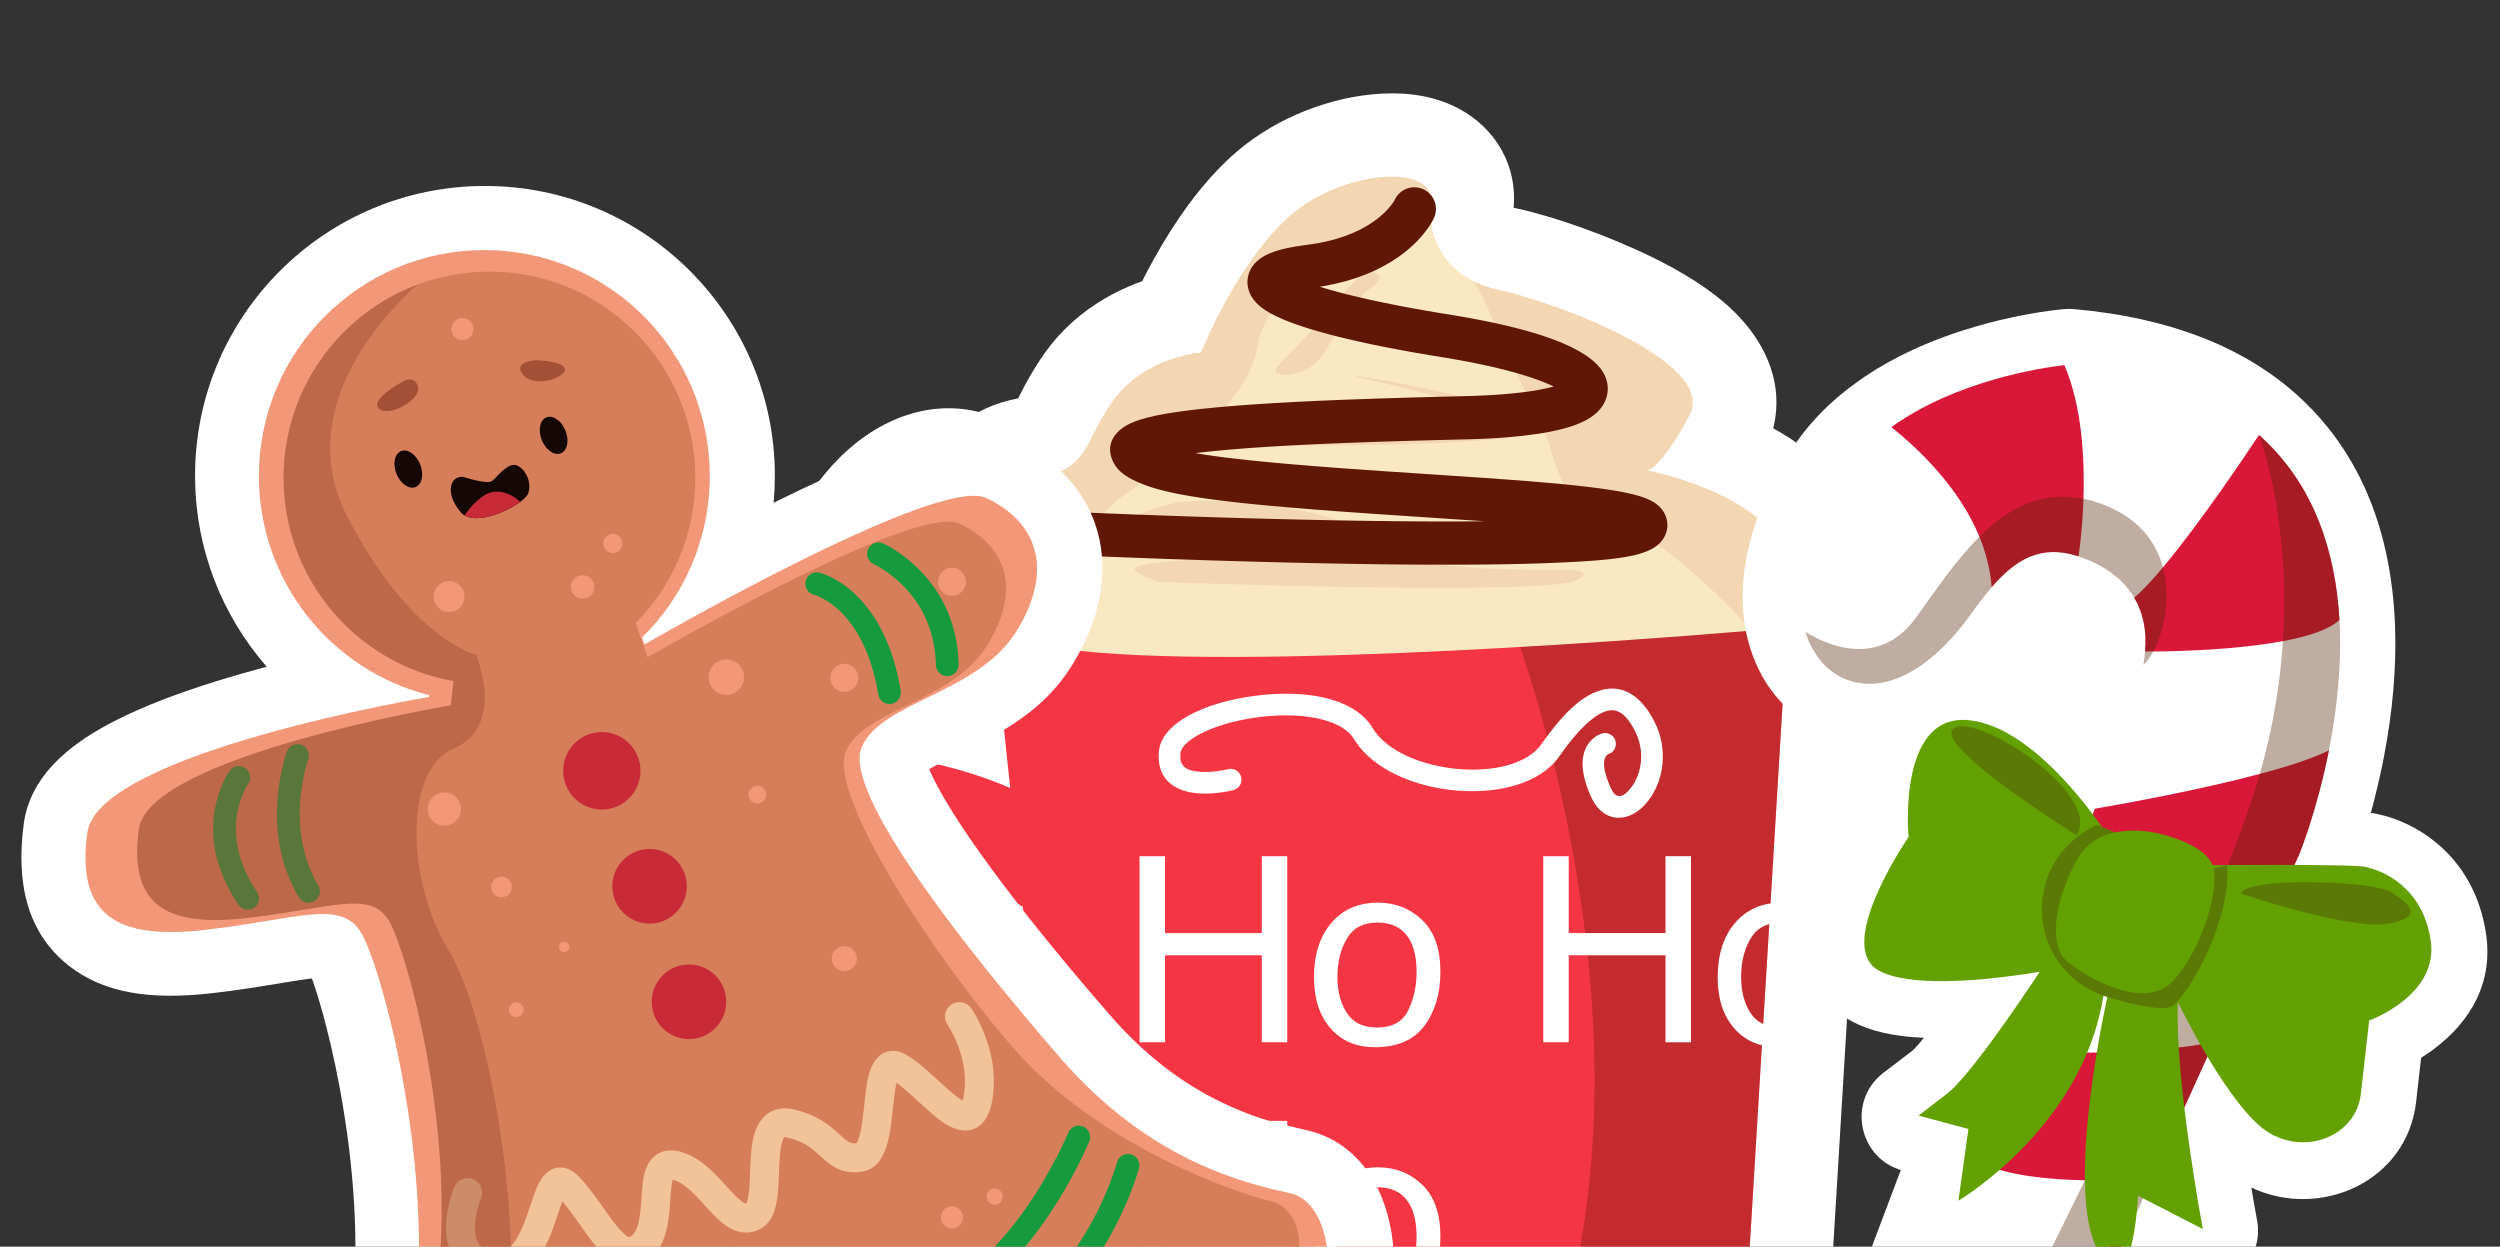 <?xml version="1.0" encoding="UTF-8"?>
<svg width="375px" height="187px" viewBox="0 0 375 187" version="1.1" xmlns="http://www.w3.org/2000/svg" xmlns:xlink="http://www.w3.org/1999/xlink">
    <rect x="0" y="0" width="375" height="187" fill="#333333" stroke="none"/>
    <title>decoration-5</title>
    <g id="decoration-5" stroke="none" stroke-width="1" fill="none" fill-rule="evenodd">
        <g id="Group" transform="translate(80.019, 13.497)" fill-rule="nonzero">
            <g>
                <path d="M125.818,0.656 C130.014,0.248 134.012,0.648 137.583,2.207 C143.402,4.747 147.358,10.232 147.071,16.95 L147.051,17.311 L147.024,17.662 L147.304,17.727 L147.65,17.801 C153.143,19.001 161.431,21.928 168.045,25.195 L168.66,25.502 L169.247,25.802 C174.092,28.306 178.027,30.987 180.962,34.141 C185.161,38.654 187.358,44.314 186.093,50.177 L186.008,50.552 L185.958,50.747 L186.193,50.877 C192.606,54.465 197.337,59.204 199.415,65.925 L199.55,66.376 L199.674,66.823 C201.043,72.041 201.411,76.53 200.662,80.453 L200.566,80.921 L192.459,214.946 C192.156,219.958 188.887,224.281 184.197,225.959 L183.896,226.062 L183.24,226.263 L182.372,226.514 L181.305,226.813 L179.341,227.342 L178.201,227.64 C174.08,228.705 169.499,229.767 164.565,230.757 C154.202,232.835 143.665,234.325 133.317,234.967 C110.897,236.36 91.708,233.716 76.958,225.356 C73.554,223.426 71.255,220.017 70.734,216.153 L70.692,215.8 L68.445,194.637 L68.228,194.644 L67.381,194.659 L66.531,194.661 C57.613,194.62 49.551,192.548 43.004,187.483 C34.822,181.181 26.663,170.773 21.545,159.098 C17.845,150.659 15.78,141.825 15.617,132.839 L15.607,131.996 L15.607,131.416 L15.417,131.402 C14.874,131.355 14.331,131.282 13.789,131.18 L13.248,131.069 L12.815,130.967 C7.966,129.751 3.951,126.299 2.285,121.318 C-0.055,114.322 2.634,107.814 8.036,101.566 C9.939,99.365 12.205,97.554 14.82,96.036 L15.395,95.71 L15.257,95.494 L14.954,94.997 C10.961,88.295 10.267,80.541 13.788,73.154 C18.753,62.688 29.008,59.156 38.598,63.628 L38.921,63.781 L39.359,64 L39.503,63.745 C40.912,61.263 42.494,58.983 44.22,56.983 L44.694,56.445 L45.054,56.05 C51.172,49.453 59.049,46.528 66.408,48.204 L66.804,48.299 L66.859,48.269 C68.164,47.565 69.594,47.006 71.151,46.611 L71.674,46.485 L72.408,46.328 L72.698,46.26 L73.546,44.622 L73.837,44.073 C74.716,42.447 75.632,40.948 76.756,39.367 C79.175,35.987 82.218,33.321 85.676,31.296 C87.203,30.402 88.76,29.659 90.331,29.048 L91.005,28.794 L91.304,28.688 L91.647,28.011 L92.102,27.137 L92.571,26.258 L93.056,25.374 C96.255,19.612 99.869,14.541 104.091,10.516 L104.645,9.997 C110.412,4.711 118.342,1.384 125.818,0.656 Z" id="Sticker" fill="#FFFFFF"></path>
                <g id="Cup" transform="translate(28.119, 78.521)">
                    <path d="M160.073,0 L151.863,135.68 C151.863,135.68 129.553,142.42 104.423,143.98 C87.203,145.05 68.623,143.69 55.003,135.97 L51.403,102.05 L51.402,102.04 C46.381,103.28 31.562,106.06 22.513,99.06 C11.453,90.54 -6.837,65.63 2.633,36.9 C9.863,14.98 32.883,21.76 43.393,26.17 L43.393,26.17 L40.793,1.59 L160.073,0 Z M45.273,43.98 C40.603,41.35 19.203,30.52 13.043,47.32 C6.103,66.25 25.333,89.28 35.743,91.19 C44.013,92.68 48.723,91.8 50.303,91.39 L50.303,91.39 Z" fill="#F43543"></path>
                    <path d="M160.073,0 L151.863,135.68 C151.863,135.68 129.553,142.42 104.423,143.98 C110.033,138.34 114.573,132.18 118.173,125.66 C146.973,73.94 118.433,0.94 118.433,0.94 L160.073,0 Z" id="Shadow" fill="#601706" opacity="0.32"></path>
                </g>
                <g id="Cream" transform="translate(68.286, 13)">
                    <path d="M118.646,67.731 C118.646,67.731 117.126,67.861 114.466,68.091 C96.696,69.581 27.396,74.931 6.446,70.001 C3.366,69.291 1.326,68.351 0.646,67.111 C0.646,67.111 -2.824,47.521 6.316,45.641 C15.466,43.761 13.906,40.291 18.636,33.641 C23.366,27.021 31.866,26.381 31.866,26.381 C31.866,26.381 36.926,13.471 44.806,6.211 C52.716,-1.049 66.886,-1.989 66.276,3.681 C66.116,5.011 66.176,6.371 66.466,7.671 C67.146,10.951 69.226,13.961 72.786,15.711 C73.856,16.261 75.026,16.651 76.356,16.941 C83.946,18.501 109.496,27.641 105.086,35.851 C100.646,44.051 98.766,44.051 98.766,44.051 C98.766,44.051 116.766,47.521 119.296,56.991 C121.786,66.461 118.646,67.731 118.646,67.731 Z" fill="#FAE8C2"></path>
                    <path d="M66.276,3.671 C66.106,5.011 66.176,6.371 66.466,7.671 C65.106,6.471 63.576,5.431 61.866,4.621 C61.866,4.621 41.666,15.681 40.396,25.151 C39.126,34.591 24.316,45.031 20.196,47.851 C16.106,50.701 10.116,59.521 10.756,66.461 C10.946,68.701 9.066,69.701 6.446,69.991 C3.366,69.281 1.326,68.341 0.646,67.101 C0.646,67.101 -2.824,47.511 6.316,45.631 C15.466,43.751 13.906,40.281 18.636,33.631 C23.366,27.011 31.866,26.371 31.866,26.371 L31.898,26.291 C32.338,25.196 37.289,13.127 44.806,6.201 C52.716,-1.059 66.886,-1.999 66.276,3.671 Z M72.806,15.731 C73.876,16.281 75.046,16.671 76.376,16.961 C83.966,18.521 109.516,27.661 105.106,35.871 C100.862,43.709 98.957,44.055 98.797,44.07 L98.786,44.071 L98.786,44.071 C98.786,44.071 116.786,47.541 119.316,57.011 C121.786,66.461 118.646,67.731 118.646,67.731 C118.646,67.731 117.126,67.861 114.466,68.091 C110.736,63.971 101.296,54.281 93.426,51.331 C83.306,47.541 86.486,42.801 81.106,33.371 C78.126,28.121 76.046,21.501 72.806,15.731 Z M50.194,57.537 L51.533,57.571 L52.166,57.588 L52.166,57.588 L53.431,57.623 C60.791,57.84 67.841,58.182 71.946,58.581 C72.246,58.61 72.546,58.636 72.847,58.66 L73.449,58.706 L74.051,58.746 C76.459,58.897 78.857,58.925 81.013,58.928 L82.07,58.928 C82.156,58.928 82.241,58.928 82.327,58.928 L82.832,58.927 L82.956,58.927 L82.956,58.927 L84.266,58.927 C88.372,58.936 90.616,59.082 88.356,60.471 C86.896,61.37 78.543,61.671 68.381,61.684 L66.985,61.684 C64.328,61.681 61.566,61.66 58.787,61.627 L57.805,61.614 L57.805,61.614 L56.332,61.594 L56.332,61.594 L54.51,61.565 L54.051,61.558 L54.051,61.558 L53.134,61.542 L53.134,61.542 L52.221,61.525 C38.24,61.268 25.566,60.791 25.566,60.791 C20.206,58.891 20.526,58.261 28.086,57.631 C30.132,57.461 33.556,57.383 37.657,57.378 L38.615,57.378 C42.17,57.383 46.171,57.44 50.194,57.537 Z M53.336,52.901 C51.126,54.801 44.186,51.961 35.666,51.641 C27.146,51.331 23.676,54.801 21.786,52.591 C19.896,50.381 28.726,48.801 28.726,48.801 C37.876,47.851 55.546,51.011 53.336,52.901 Z M54.906,29.871 C55.551,29.871 62.055,30.943 68.595,32.455 L69.466,32.659 C75.417,34.071 81.182,35.824 82.356,37.441 C83.54,39.065 73.804,39.791 63.109,40.104 L62.12,40.131 C61.789,40.14 61.458,40.149 61.126,40.157 L60.131,40.18 C59.135,40.202 58.139,40.221 57.151,40.238 L56.165,40.253 C52.726,40.304 49.41,40.323 46.555,40.325 L44.912,40.325 C40.853,40.321 38.02,40.287 37.608,40.282 L37.562,40.281 C37.558,40.281 37.556,40.281 37.556,40.281 C37.556,40.281 45.129,39.491 53.293,38.543 L54.275,38.429 L54.767,38.371 L54.767,38.371 L55.752,38.255 C59.694,37.788 63.612,37.3 66.732,36.859 L67.495,36.75 C69.856,36.408 71.678,36.1 72.576,35.861 C74.763,35.279 70.883,33.955 66.203,32.699 L65.699,32.565 C65.277,32.454 64.849,32.343 64.421,32.233 L63.798,32.075 L63.176,31.92 C58.622,30.787 54.352,29.871 54.906,29.871 Z M56.486,14.091 C56.486,14.091 60.596,14.411 57.436,16.611 C54.286,18.821 52.396,23.551 49.866,27.021 C47.336,30.491 41.976,30.181 43.236,28.601 C44.496,27.021 48.286,23.551 50.176,21.031 C50.739,20.28 51.527,19.361 52.355,18.44 L52.712,18.046 C54.205,16.407 55.745,14.839 56.285,14.294 L56.434,14.143 L56.45,14.128 L56.45,14.128 L56.486,14.091 Z" id="Shadow" fill="#E8BA97" opacity="0.36"></path>
                    <path d="M65.174,1.883 C66.808,2.616 67.538,4.535 66.805,6.169 C66.58,6.669 66.168,7.374 65.528,8.209 C64.534,9.506 63.235,10.778 61.597,11.947 C58.613,14.076 54.827,15.632 50.18,16.426 L49.66,16.51 L50.233,16.688 L51.046,16.928 C51.324,17.008 51.611,17.089 51.904,17.169 L52.808,17.412 L53.756,17.656 L54.749,17.9 L55.784,18.145 L56.863,18.39 C57.046,18.431 57.231,18.472 57.418,18.513 L58.559,18.759 C58.752,18.799 58.948,18.84 59.145,18.881 L60.963,19.248 C61.17,19.289 61.379,19.329 61.589,19.37 L62.871,19.613 L64.192,19.855 L65.55,20.096 L66.946,20.335 L70.089,20.851 L71.175,21.037 L72.237,21.227 L73.275,21.421 C73.446,21.454 73.616,21.487 73.785,21.52 L74.787,21.72 L75.764,21.925 L76.717,22.134 L77.644,22.347 C77.797,22.383 77.948,22.419 78.098,22.456 L78.988,22.676 L79.852,22.9 C80.136,22.976 80.416,23.052 80.691,23.129 L81.503,23.362 C81.77,23.441 82.032,23.52 82.29,23.6 L83.05,23.843 C83.174,23.884 83.297,23.925 83.42,23.966 L84.14,24.216 L84.833,24.47 C85.059,24.555 85.281,24.642 85.498,24.729 L86.137,24.993 C89.677,26.502 91.888,28.244 92.59,30.253 C93.275,32.212 92.626,34.152 91.077,35.516 C90.025,36.443 88.564,37.129 86.671,37.675 C85.674,37.963 84.533,38.217 83.252,38.436 L82.377,38.577 C81.033,38.781 79.549,38.95 77.929,39.083 L76.829,39.167 C76.642,39.18 76.453,39.193 76.263,39.205 L75.103,39.273 C74.709,39.294 74.309,39.313 73.902,39.33 L72.662,39.377 C72.452,39.384 72.24,39.39 72.027,39.396 L67.16,39.517 L63.159,39.626 L60.113,39.717 L57.201,39.812 L53.076,39.963 L50.482,40.071 L47.409,40.213 L44.517,40.364 L42.329,40.493 L40.249,40.629 L38.757,40.736 L37.322,40.847 L35.943,40.963 L34.186,41.125 L32.793,41.267 L31.736,41.385 L31.01,41.471 L31.461,41.548 L32.411,41.699 L33.419,41.848 L34.488,41.995 L35.618,42.141 L37.222,42.332 L38.94,42.522 L40.773,42.71 L42.226,42.851 L43.746,42.991 L45.881,43.178 L48.724,43.412 L52.401,43.695 L54.35,43.838 L59.193,44.176 L73.772,45.149 L77.397,45.407 L81.03,45.684 L83.823,45.918 L85.974,46.116 L86.977,46.215 L88.861,46.416 L90.325,46.589 L90.889,46.659 C91.229,46.703 91.559,46.747 91.879,46.791 L92.813,46.925 C93.114,46.97 93.406,47.015 93.689,47.062 L94.509,47.202 C94.641,47.226 94.771,47.25 94.898,47.274 L95.636,47.42 C96.464,47.593 97.182,47.776 97.795,47.97 C98.909,48.324 99.768,48.734 100.465,49.36 C101.888,50.638 102.278,52.674 101.147,54.376 C100.485,55.372 99.366,56.074 97.591,56.584 L97.153,56.703 C97.002,56.742 96.847,56.779 96.688,56.815 L96.198,56.92 L95.68,57.019 C95.591,57.035 95.502,57.051 95.411,57.066 L94.852,57.156 L94.264,57.24 L93.647,57.319 L93,57.393 L92.323,57.462 L91.615,57.527 L90.876,57.588 L89.706,57.673 L88.031,57.775 L87.142,57.822 L84.766,57.93 L82.836,58.004 L81.351,58.05 L79.81,58.091 L78.214,58.125 L76.563,58.153 L74.859,58.176 L73.102,58.192 L71.293,58.203 L69.433,58.208 L67.799,58.208 L65.45,58.201 L63.033,58.186 C62.624,58.183 62.212,58.18 61.798,58.176 L59.279,58.15 L56.693,58.116 L53.587,58.066 L49.956,57.998 C49.346,57.986 48.733,57.973 48.117,57.959 L44.397,57.873 L40.627,57.776 L36.814,57.669 L32.965,57.552 L27.472,57.369 L24.019,57.247 L18.535,57.037 L12.168,56.77 C10.379,56.689 8.995,55.172 9.077,53.383 C9.156,51.656 10.572,50.306 12.28,50.288 L12.648,50.3 L17.744,50.515 L22.028,50.682 L26.538,50.847 L31.241,51.007 L35.089,51.129 L38.905,51.241 L42.681,51.343 L46.41,51.434 C47.027,51.448 47.642,51.462 48.255,51.475 L51.899,51.549 L55.478,51.611 L57.745,51.644 L61.053,51.683 L64.245,51.709 L66.308,51.719 L68.317,51.723 L70.272,51.721 L72.171,51.713 L74.403,51.694 L57.482,50.56 L52.494,50.207 L48.497,49.904 L45.332,49.646 L42.399,49.388 L41.016,49.258 L39.257,49.084 L38,48.952 L36.403,48.774 L34.896,48.593 L33.476,48.409 L32.465,48.268 L31.189,48.076 L30.284,47.929 L29.422,47.779 L28.871,47.677 L28.079,47.521 L27.574,47.415 L26.848,47.253 L26.385,47.143 L25.722,46.974 L25.096,46.8 L24.698,46.682 L24.315,46.562 L23.769,46.377 L23.423,46.25 L23.092,46.122 C20.834,45.218 19.426,44.314 18.69,42.833 C17.403,40.246 18.843,38.182 21.126,37.07 C22.046,36.621 23.286,36.234 24.866,35.892 L25.563,35.748 C25.683,35.724 25.804,35.701 25.928,35.678 L26.688,35.542 L27.491,35.41 L28.337,35.283 L29.225,35.16 L30.158,35.041 L31.133,34.925 L32.153,34.813 L33.987,34.629 L35.344,34.505 L37.235,34.348 L38.717,34.235 L40.78,34.093 L42.947,33.958 L45.809,33.799 L49.477,33.623 L52.738,33.486 L57.631,33.308 L62.144,33.167 L66.14,33.056 L71.807,32.914 L72.934,32.878 L74.023,32.833 C74.201,32.825 74.378,32.816 74.553,32.807 L75.585,32.749 C75.754,32.739 75.922,32.728 76.087,32.717 L77.062,32.647 C77.221,32.634 77.379,32.621 77.535,32.608 L78.451,32.526 C78.75,32.497 79.042,32.467 79.328,32.435 L80.165,32.337 C80.437,32.303 80.703,32.267 80.961,32.231 L81.717,32.117 L82.432,31.997 C83.242,31.852 83.967,31.692 84.605,31.519 L84.747,31.479 L84.555,31.386 C84.019,31.133 83.401,30.873 82.708,30.612 L82.355,30.481 C79.655,29.498 76.073,28.565 71.791,27.745 L70.548,27.515 C70.338,27.477 70.126,27.439 69.913,27.402 L68.615,27.181 L66.664,26.863 L64.78,26.545 L63.559,26.331 L62.364,26.116 L61.198,25.899 L60.059,25.681 L58.948,25.462 L57.866,25.241 L56.813,25.019 L55.789,24.797 L54.794,24.573 L53.828,24.348 L52.892,24.123 L51.987,23.896 L51.111,23.669 L50.267,23.441 L49.453,23.213 L48.67,22.984 L47.919,22.755 L47.199,22.525 L46.512,22.296 L45.856,22.066 L45.234,21.835 C44.93,21.72 44.639,21.605 44.361,21.49 L43.82,21.26 C43.296,21.03 42.823,20.8 42.401,20.57 C41.09,19.858 40.125,19.095 39.497,18.104 C38.444,16.443 38.611,14.426 39.957,12.974 C41.302,11.522 43.628,10.781 47.255,10.296 L47.664,10.243 C52.047,9.695 55.376,8.418 57.831,6.667 C58.932,5.882 59.769,5.061 60.38,4.264 L60.482,4.129 L60.649,3.895 L60.772,3.711 L60.851,3.583 L60.888,3.513 C61.621,1.879 63.54,1.149 65.174,1.883 Z" id="Path" fill="#601706"></path>
                </g>
                <g id="Print" transform="translate(90.916, 89.788)" fill="#FFFFFF">
                    <path d="M65.081,100.052 C67.526,96.937 71.65,98.156 74.66,101.746 C77.57,105.218 78.716,109.906 76.982,113.713 C73.069,122.335 53.672,119.541 47.759,109.401 L47.584,109.092 C45.595,105.46 42.331,104.852 37.413,106.78 C35.02,107.718 32.615,109.059 29.724,111.023 L28.924,111.575 L28.097,112.158 L27.241,112.774 L26.356,113.425 L25.437,114.11 L24.484,114.831 L23.494,115.588 C19.246,118.853 14.506,118.928 10.462,116.483 C7.059,114.425 4.671,110.786 5.126,108.047 C5.507,105.757 6.994,104.47 9.002,104.206 C9.852,104.094 10.712,104.17 11.545,104.358 C11.884,104.435 12.15,104.515 12.322,104.576 C13.165,104.878 13.604,105.806 13.303,106.649 C13.018,107.445 12.174,107.881 11.371,107.673 L11.123,107.596 L10.943,107.548 C10.907,107.539 10.869,107.53 10.829,107.521 C10.338,107.41 9.842,107.366 9.425,107.421 C8.766,107.508 8.459,107.773 8.325,108.579 C8.125,109.782 9.755,112.266 12.14,113.708 C15.082,115.487 18.373,115.435 21.517,113.018 L22.547,112.23 L23.538,111.48 L24.494,110.767 L25.418,110.09 C25.72,109.87 26.018,109.656 26.31,109.448 L27.175,108.839 L28.014,108.263 L28.829,107.718 C31.511,105.954 33.843,104.696 36.229,103.761 C42.398,101.343 47.354,102.205 50.276,107.264 L50.428,107.534 C52.802,111.867 58.386,114.603 63.568,115.392 L64.2,115.479 C68.713,116.032 72.803,115.075 74.03,112.371 C75.184,109.837 74.351,106.425 72.175,103.83 C70.294,101.586 68.431,101.035 67.631,102.054 C66.381,103.647 66.053,105.19 66.434,106.118 C66.616,106.559 66.819,106.652 67.245,106.398 L67.348,106.333 C68.093,105.837 69.099,106.039 69.596,106.785 C70.092,107.53 69.89,108.537 69.144,109.033 C66.923,110.511 64.399,109.696 63.435,107.351 C62.572,105.251 63.156,102.504 65.081,100.052 Z" id="Path"></path>
                    <path d="M0,25.141 L3.819,25.141 L3.819,36.674 L18.335,36.674 L18.335,25.141 L22.155,25.141 L22.155,53.053 L18.335,53.053 L18.335,40 L3.819,40 L3.819,53.053 L0,53.053 L0,25.141 Z M35.626,50.849 C37.893,50.849 39.448,49.991 40.291,48.274 C41.133,46.558 41.554,44.648 41.554,42.546 C41.554,40.646 41.25,39.1 40.642,37.909 C39.679,36.035 38.02,35.097 35.664,35.097 C33.574,35.097 32.054,35.895 31.104,37.491 C30.154,39.087 29.679,41.013 29.679,43.268 C29.679,45.434 30.154,47.239 31.104,48.683 C32.054,50.127 33.561,50.849 35.626,50.849 Z M35.759,32.114 C38.381,32.114 40.598,32.988 42.409,34.736 C44.22,36.484 45.126,39.056 45.126,42.451 C45.126,45.731 44.328,48.442 42.732,50.583 C41.136,52.724 38.66,53.794 35.303,53.794 C32.504,53.794 30.28,52.847 28.634,50.953 C26.987,49.06 26.164,46.517 26.164,43.325 C26.164,39.905 27.031,37.181 28.767,35.154 C30.502,33.128 32.833,32.114 35.759,32.114 Z M60.555,25.141 L64.374,25.141 L64.374,36.674 L78.89,36.674 L78.89,25.141 L82.709,25.141 L82.709,53.053 L78.89,53.053 L78.89,40 L64.374,40 L64.374,53.053 L60.555,53.053 L60.555,25.141 Z M96.18,50.849 C98.448,50.849 100.003,49.991 100.845,48.274 C101.687,46.558 102.109,44.648 102.109,42.546 C102.109,40.646 101.805,39.1 101.197,37.909 C100.234,36.035 98.575,35.097 96.218,35.097 C94.128,35.097 92.608,35.895 91.658,37.491 C90.708,39.087 90.233,41.013 90.233,43.268 C90.233,45.434 90.708,47.239 91.658,48.683 C92.608,50.127 94.116,50.849 96.18,50.849 Z M96.313,32.114 C98.936,32.114 101.152,32.988 102.964,34.736 C104.775,36.484 105.681,39.056 105.681,42.451 C105.681,45.731 104.883,48.442 103.287,50.583 C101.691,52.724 99.214,53.794 95.857,53.794 C93.058,53.794 90.835,52.847 89.188,50.953 C87.542,49.06 86.718,46.517 86.718,43.325 C86.718,39.905 87.586,37.181 89.321,35.154 C91.057,33.128 93.387,32.114 96.313,32.114 Z" id="Ho-Ho"></path>
                    <path d="M0,64.841 L3.819,64.841 L3.819,76.374 L18.335,76.374 L18.335,64.841 L22.155,64.841 L22.155,92.753 L18.335,92.753 L18.335,79.7 L3.819,79.7 L3.819,92.753 L0,92.753 L0,64.841 Z M35.626,90.549 C37.893,90.549 39.448,89.691 40.291,87.974 C41.133,86.258 41.554,84.348 41.554,82.246 C41.554,80.346 41.25,78.8 40.642,77.609 C39.679,75.735 38.02,74.797 35.664,74.797 C33.574,74.797 32.054,75.595 31.104,77.191 C30.154,78.787 29.679,80.713 29.679,82.968 C29.679,85.134 30.154,86.939 31.104,88.383 C32.054,89.827 33.561,90.549 35.626,90.549 Z M35.759,71.814 C38.381,71.814 40.598,72.688 42.409,74.436 C44.22,76.184 45.126,78.756 45.126,82.151 C45.126,85.431 44.328,88.142 42.732,90.283 C41.136,92.424 38.66,93.494 35.303,93.494 C32.504,93.494 30.28,92.547 28.634,90.653 C26.987,88.76 26.164,86.217 26.164,83.025 C26.164,79.605 27.031,76.881 28.767,74.854 C30.502,72.828 32.833,71.814 35.759,71.814 Z" id="Ho"></path>
                    <path d="M68.635,0.426 C72.094,-0.856 75.136,0.773 77.276,5.047 C79.282,9.054 78.69,13.756 76.278,16.862 C73.631,20.27 69.592,20.384 67.717,16.218 C65.928,12.244 66.112,9.393 67.807,7.701 C68.356,7.153 68.929,6.858 69.398,6.729 C70.261,6.493 71.153,7.001 71.39,7.865 C71.626,8.728 71.118,9.62 70.254,9.857 L70.261,9.857 L70.148,9.948 C70.132,9.963 70.115,9.978 70.098,9.996 C69.481,10.612 69.39,12.033 70.674,14.888 C71.426,16.559 72.43,16.53 73.716,14.874 C75.383,12.727 75.807,9.357 74.376,6.499 C72.916,3.582 71.499,2.823 69.762,3.467 C67.988,4.124 65.827,6.187 63.466,9.451 L62.957,10.169 C57.31,18.287 37.917,16.529 32.321,7.824 L32.156,7.558 C30.652,5.055 26.05,3.773 20.404,4.058 L19.645,4.105 C19.391,4.124 19.134,4.146 18.875,4.171 L18.095,4.256 C17.964,4.272 17.833,4.288 17.701,4.305 C17.34,4.353 16.984,4.406 16.632,4.464 L15.936,4.586 C15.133,4.736 14.359,4.911 13.622,5.108 L13,5.281 L12.398,5.464 C12.003,5.588 11.622,5.719 11.256,5.855 L10.718,6.062 C8.003,7.15 6.245,8.509 6.13,9.717 C5.95,11.608 6.891,12.351 9.177,12.493 C9.997,12.544 10.891,12.492 11.786,12.367 L12.409,12.269 L12.722,12.211 L13.184,12.112 C13.212,12.105 13.238,12.099 13.261,12.093 C14.128,11.869 15.012,12.391 15.236,13.258 C15.459,14.126 14.938,15.01 14.07,15.233 L13.691,15.322 L13.362,15.39 L12.977,15.462 C12.908,15.474 12.837,15.486 12.764,15.498 C11.499,15.708 10.209,15.806 8.976,15.73 C5.076,15.487 2.516,13.465 2.902,9.41 C3.299,5.224 9.503,2.115 17.278,1.09 C25.131,0.056 32.079,1.499 34.792,5.658 L34.936,5.888 C39.144,12.893 55.997,14.495 60.295,8.317 C63.203,4.136 65.949,1.422 68.635,0.426 Z" id="Path"></path>
                </g>
                <path d="M68.922,64.321 C59.782,52.321 46.842,69.381 44.962,87.051 C44.962,87.051 31.372,65.261 25.082,78.521 C18.762,91.781 42.752,101.221 42.752,101.221 C42.752,101.221 23.492,102.811 17.492,109.751 C11.492,116.691 14.022,120.161 19.082,118.601 C24.142,117.011 38.632,105.661 44.312,105.951 C49.982,106.271 52.842,100.921 52.842,100.921 C52.842,100.921 78.072,76.321 68.922,64.321 Z M32.022,84.201 C35.072,79.921 45.022,94.711 45.542,95.521 C44.632,95.161 28.942,88.481 32.022,84.201 Z M49.992,93.671 C49.992,93.671 53.462,66.531 59.172,73.791 C64.842,81.051 49.992,93.671 49.992,93.671 Z" id="Knot" fill="#32875D"></path>
            </g>
        </g>
        <g id="Group" transform="translate(260.763, 46)">
            <g id="Christmas/Stickers/Candy-Cane" transform="translate(56.333, 95.333) scale(-1, 1) translate(-56.333, -95.333) ">
                <path d="M62.342,0.366 C62.827,0.323 63.314,0.322 63.799,0.365 L64.456,0.431 L64.919,0.483 C68.37,0.887 72.476,1.655 76.9,2.93 C83.524,4.838 89.628,7.548 94.823,11.271 C98.924,14.19 102.339,17.668 104.916,21.76 C111.489,32.2 113.554,42.677 110.889,51.23 C109.027,57.229 104.894,61.885 99.424,63.82 C97.593,64.475 95.75,64.823 93.917,64.89 C94.445,66.321 94.846,67.845 95.144,69.452 C95.603,71.925 95.79,74.404 95.795,76.767 L95.793,77.311 L95.79,77.473 L96.108,77.995 L96.347,78.396 C97.701,80.681 98.927,83.026 99.923,85.368 C101.346,88.717 102.217,91.835 102.335,94.862 C102.53,99.9 100.535,104.484 95.902,107.059 C92.901,108.725 89.255,109.487 84.837,109.67 L85.232,110.143 L85.59,110.561 L85.807,110.808 L86.006,111.028 L86.187,111.221 L86.348,111.385 L86.489,111.521 L86.608,111.626 C86.626,111.641 86.644,111.655 86.66,111.668 L90.913,114.921 L91.076,115.048 C96.216,119.171 94.716,127.321 88.579,129.416 L88.391,129.477 L88.309,129.502 L94.811,146.736 L100.895,162.818 C101.764,165.141 102.21,167.57 102.21,170 C102.21,177.868 97.655,185.097 90.428,188.461 L90.334,188.504 L90.165,188.586 L89.955,188.682 L89.743,188.773 L89.358,188.929 C79.398,192.894 68.038,188.426 63.436,178.734 L63.299,178.439 L58.025,166.851 L50.963,151.329 C50.453,150.999 49.966,150.618 49.508,150.185 C48.23,148.974 47.374,147.615 46.72,146.048 C40.648,149.024 33.739,143.877 34.839,137.216 L35.082,135.885 L35.317,134.556 L35.539,133.266 L35.729,132.137 C25.416,136.98 12.347,131.279 11.002,119.216 L10.263,112.668 L10.158,112.603 C9.854,112.412 9.552,112.213 9.252,112.008 L8.803,111.693 L8.358,111.367 C2.786,107.201 -0.58,101.34 0.531,94.017 C1.405,88.256 4.059,83.664 7.959,80.433 C10.732,78.135 13.814,76.764 16.725,76.118 C17.034,76.049 17.391,75.99 17.809,75.939 C17.689,75.502 17.569,75.058 17.451,74.609 C16.991,72.86 16.568,71.077 16.187,69.265 L15.964,68.174 L15.93,67.986 L15.815,67.393 C14.56,60.815 13.95,54.319 14.17,47.988 L14.201,47.229 L14.238,46.5 C15.019,32.954 19.658,21.384 29.155,12.993 C37.199,5.891 48.261,1.613 62.342,0.366 Z" id="Sticker" fill="#FFFFFF" fill-rule="nonzero"></path>
                <g id="Christmas/Stuffs/Candy-Cane-1" transform="translate(8.667, 8.667)">
                    <g id="Candy-Cane" transform="translate(13.744, 0)">
                        <path d="M1.675,57.879 L1.675,57.892 C3.469,66.934 6.074,73.355 6.074,73.355 L9.429,80.75 L18.904,101.615 L28.219,122.159 L28.219,122.172 L32.591,131.781 L43.009,154.766 L48.265,166.355 C50.929,172.223 57.713,174.91 63.607,172.556 C63.773,172.489 63.926,172.429 64.079,172.349 C68.51,170.356 71.181,165.981 71.181,161.367 C71.181,159.953 70.922,158.513 70.397,157.106 C69.793,155.512 69.142,153.759 68.437,151.898 C66.504,146.777 64.205,140.683 61.707,134.041 C59.833,129.06 57.846,123.779 55.826,118.351 C53.953,113.324 52.032,108.163 50.125,103.041 C48.026,97.367 45.933,91.732 43.946,86.331 C41.328,79.217 38.883,72.515 36.784,66.641 C32.711,55.305 29.887,47.076 29.515,45.069 C29.389,44.376 29.309,43.709 29.256,43.062 C28.983,39.922 29.561,37.221 30.884,34.994 C32.538,32.167 35.395,30.08 39.242,28.793 C44.956,26.886 48.777,29.359 52.265,33.414 L52.265,33.427 C53.368,34.687 54.391,36.074 55.454,37.554 C59.939,43.816 66.929,49.824 73.912,47.317 C76.729,46.316 79.068,43.776 80.204,40.102 C81.885,34.687 80.949,26.772 75.155,17.537 C73.088,14.243 70.351,11.569 67.308,9.395 C57.58,2.401 44.764,0.493 41.355,0.093 C40.79,0.027 40.485,0 40.485,0 C27.435,1.16 18.359,5.094 12.173,10.576 C3.788,18.01 0.678,28.266 0.1,38.321 C-0.285,45.263 0.532,52.091 1.675,57.879 Z" id="Cane"></path>
                        <path d="M38.498,20.164 C38.664,25.179 39.242,28.793 39.242,28.793 C44.956,26.886 48.777,29.359 52.265,33.414 C52.471,30.74 53.135,28.219 54.099,25.852 C57.149,18.457 63.175,12.703 67.314,9.402 C57.587,2.407 44.77,0.5 41.362,0.1 C38.704,6.275 38.305,14.196 38.498,20.164 Z M0.1,38.328 C1.675,39.795 4.858,40.809 8.585,41.502 C15.608,42.829 24.532,43.036 28.026,43.056 L29.256,43.056 C28.983,39.915 29.561,37.214 30.884,34.987 C29.668,33.96 28.179,32.36 26.578,30.446 C20.91,23.692 13.834,13.096 12.173,10.576 C3.788,18.017 0.678,28.266 0.1,38.328 Z M1.675,57.892 C3.469,66.934 6.074,73.355 6.074,73.355 L9.429,80.75 C12.658,81.944 16.545,83.051 20.545,83.978 C29.993,86.165 40.119,87.345 43.953,86.331 C41.335,79.217 38.89,72.515 36.79,66.641 C31.82,65.78 20.924,63.8 12.054,61.419 C7.854,60.313 4.12,59.099 1.675,57.892 Z M18.904,101.615 L28.219,122.159 L28.219,122.172 C31.076,122.339 34.638,122.452 38.279,122.379 C45.415,122.225 52.836,121.299 55.826,118.351 C53.953,113.324 52.032,108.163 50.125,103.041 C45.68,103.235 37.116,103.455 29.016,102.888 C25.415,102.641 21.914,102.248 18.904,101.615 Z M32.591,131.781 L43.009,154.766 C45.96,154.639 49.966,154.419 54.086,154.059 C59.421,153.619 64.916,152.939 68.444,151.898 C66.51,146.777 64.211,140.683 61.713,134.041 C56.664,134.055 49.846,133.961 43.74,133.488 C39.322,133.154 35.282,132.614 32.591,131.781 Z" id="Red" fill="#D91739" fill-rule="nonzero"></path>
                        <path d="M12.166,10.569 C12.166,10.569 7.376,22.931 8.579,41.495 C8.964,47.537 9.987,54.251 12.04,61.406 C12.12,61.7 12.206,62.013 12.299,62.32 C13.934,67.881 16.857,75.416 20.538,83.971 C23.05,89.892 25.947,96.293 29.01,102.881 C31.986,109.303 35.136,115.891 38.279,122.372 C40.126,126.133 41.946,129.86 43.74,133.488 C47.421,140.903 50.956,147.911 54.086,154.059 C58.132,162.02 61.521,168.528 63.607,172.556 C57.713,174.91 50.929,172.223 48.265,166.355 L48.265,166.355 L43.009,154.766 L32.591,131.781 L28.219,122.172 L28.219,122.159 L18.904,101.615 L9.429,80.75 L6.074,73.355 C6.074,73.355 3.469,66.934 1.675,57.892 L1.675,57.892 L1.675,57.879 C0.532,52.091 -0.285,45.263 0.094,38.315 C0.672,28.259 3.781,18.004 12.166,10.569 Z M38.491,20.158 C44.876,18.837 49.86,21.638 54.092,25.845 C57.733,29.446 60.796,34.094 63.68,38.055 C69.593,46.183 78.178,41.402 80.204,40.102 C79.068,43.776 76.729,46.316 73.912,47.317 C66.929,49.824 59.939,43.816 55.454,37.554 C54.391,36.074 53.368,34.687 52.265,33.427 L52.265,33.427 L52.265,33.414 C48.777,29.359 44.956,26.886 39.242,28.793 C35.395,30.08 32.538,32.167 30.884,34.994 C29.561,37.221 28.983,39.922 29.256,43.062 C29.309,43.709 29.389,44.376 29.515,45.069 C29.016,44.629 28.498,43.949 28.026,43.062 C26.452,40.142 25.309,35.121 26.571,30.446 C27.601,26.639 30.212,23.051 35.495,21.031 C36.518,20.631 37.515,20.351 38.491,20.158 Z" id="Shadow" fill="#512202" fill-rule="nonzero" opacity="0.37"></path>
                    </g>
                    <g id="Group" transform="translate(4.162, 61.736)" fill-rule="nonzero">
                        <g id="Christmas/Stuffs/Knot-2" transform="translate(42.524, 36.674) rotate(-18) translate(-42.524, -36.674) ">
                            <path d="M75.726,8.067 C75.726,8.067 75.744,8.093 75.778,8.143 L75.841,8.236 C77.008,9.974 86.545,24.562 80.218,28.091 C75.749,30.581 65.467,29.656 59.049,28.751 L58.467,28.668 C57.566,28.536 56.754,28.407 56.06,28.292 C59.083,32.863 66.642,44.036 69.992,46.608 C73.899,49.607 74.205,49.842 74.229,49.86 L74.231,49.862 L66.75,51.862 L68.245,62.625 L68.2,62.598 C67.239,62.016 51.155,52.069 47.043,34.592 C46.604,32.726 46.339,31.158 46.216,29.846 L44.568,30.303 C45.286,30.864 45.741,31.278 45.741,31.278 C45.741,31.278 52.538,60.878 47.302,70.139 C42.066,79.401 41.315,61.878 41.315,61.878 L31.588,66.885 C31.588,66.885 35.827,44.354 35.329,32.845 L35.328,32.843 L35.322,32.845 C35.322,32.845 28.837,46.361 23.103,51.369 C17.369,56.377 8.639,53.369 7.888,46.615 C7.195,40.373 6.717,36.268 6.647,35.674 L6.641,35.618 C6.639,35.605 6.639,35.599 6.639,35.599 C6.639,35.599 -3.839,31.845 -2.59,23.583 C-1.341,15.321 4.891,13.068 7.137,12.567 C8.222,12.326 14.081,12.259 19.848,12.254 L21.451,12.254 C27.025,12.259 32.08,12.314 32.08,12.314 L45.548,8.313 C45.548,8.313 56.026,-8.457 66.75,-9.457 C77.474,-10.457 75.726,8.067 75.726,8.067 Z" id="Combined-Shape" fill="#62A100" transform="translate(39.837, 31.672) rotate(18) translate(-39.837, -31.672) "></path>
                            <path d="M53.585,5.642 C53.585,5.642 60.661,8.436 61.731,16.398 C61.744,16.478 61.751,16.558 61.764,16.638 C62.621,23.292 58.442,29.567 52.03,31.474 C47.831,32.721 43.459,33.688 42.223,32.754 C39.652,30.821 33.433,19.845 34.077,11.67 L37.506,12.53 L53.585,5.642 Z M56.655,7.209 C52.668,0.948 71.87,-11.315 75.113,-8.814 C76.669,-7.611 72.479,-3.871 67.7,-0.307 L67.1,0.138 C62.08,3.83 56.655,7.209 56.655,7.209 Z M31.964,15.964 C31.964,15.964 15.752,21.472 10.018,20.472 C4.284,19.472 6.776,17.471 9.52,15.717 C12.257,13.964 31.712,13.464 31.964,15.964 Z" id="Shadow" fill="#5B7A05" transform="translate(40.995, 11.991) rotate(18) translate(-40.995, -11.991) "></path>
                            <path d="M41.949,8.738 C41.949,8.738 50.74,6.381 54.177,12.624 C57.613,18.867 58.477,25.533 55.695,27.897 C52.912,30.26 44.124,35.41 39.826,30.893 C35.534,26.369 32.733,17.121 33.806,13.682 C34.872,10.23 41.949,8.738 41.949,8.738 Z" id="Path" fill="#62A100" transform="translate(45.464, 20.495) rotate(18) translate(-45.464, -20.495) "></path>
                        </g>
                    </g>
                </g>
            </g>
        </g>
        <g id="Group" transform="translate(2.056, 27.511)" fill-rule="nonzero">
            <g id="Christmas/Stickers/Cookie">
                <path d="M70.687,0.385 C46.671,0.385 27.202,19.853 27.202,43.869 L27.206,44.47 C27.351,55.062 31.312,64.858 37.874,72.408 L37.955,72.499 L36.956,72.768 C36.058,73.012 35.167,73.26 34.285,73.512 C33.553,73.722 32.831,73.933 32.121,74.145 L30.714,74.573 C24.683,76.434 19.472,78.423 15.227,80.588 C12.01,82.228 9.321,83.98 7.162,85.963 C4.105,88.769 2.045,92.077 1.511,96.05 C0.296,105.092 2.11,112.412 8.118,117.23 C13.466,121.519 20.594,122.538 29.959,121.443 C31.652,121.245 33.314,121.021 35.066,120.758 L36.555,120.529 L42.588,119.553 L43.433,119.428 L43.94,119.358 L44.62,119.272 L44.728,119.259 L44.88,119.69 L45.092,120.312 L45.313,120.987 L45.543,121.711 C45.581,121.835 45.62,121.961 45.659,122.089 L45.896,122.876 C47.004,126.633 48.076,131.157 48.953,135.937 C51.117,147.729 51.865,159.541 50.733,169.533 L50.617,170.524 L50.497,171.488 L50.374,172.423 L50.246,173.331 L50.116,174.212 L49.981,175.066 C49.958,175.206 49.936,175.345 49.913,175.483 L49.773,176.297 L49.629,177.086 L49.483,177.85 L49.332,178.588 L49.179,179.303 C49.153,179.42 49.127,179.536 49.101,179.651 L48.942,180.329 C48.916,180.44 48.889,180.55 48.862,180.66 L48.699,181.303 L48.532,181.924 L48.362,182.522 C48.305,182.717 48.248,182.909 48.19,183.098 L48.014,183.652 C47.984,183.743 47.955,183.833 47.925,183.922 L47.745,184.445 L47.562,184.947 L47.376,185.429 C47.344,185.508 47.313,185.586 47.282,185.663 L47.091,186.116 L46.899,186.55 C46.866,186.62 46.834,186.69 46.801,186.76 L46.604,187.165 C46.538,187.298 46.471,187.427 46.405,187.553 L46.202,187.923 C45.756,188.717 45.302,189.366 44.723,190.07 L44.286,190.58 L42.747,192.354 L42.592,192.537 C41.602,193.73 40.809,194.864 40.111,196.195 C33.912,208.011 44.136,227.043 59.35,227.443 C65.085,227.593 72.915,226.351 80.058,224.139 C88.875,221.409 96.085,217.499 100.516,212.122 L100.833,211.729 C100.885,211.664 100.937,211.598 100.988,211.532 L101.289,211.136 C101.388,211.004 101.486,210.87 101.581,210.736 L101.864,210.332 L102.138,209.922 C102.228,209.784 102.316,209.645 102.404,209.505 L102.662,209.08 C102.704,209.009 102.746,208.937 102.788,208.865 L103.036,208.426 C103.158,208.205 103.278,207.979 103.396,207.75 L103.629,207.284 C103.744,207.048 103.857,206.807 103.969,206.56 L104.191,206.06 C104.228,205.976 104.264,205.891 104.3,205.805 L104.517,205.281 L104.731,204.741 C104.802,204.558 104.872,204.372 104.943,204.183 L105.153,203.605 C105.187,203.507 105.222,203.409 105.257,203.309 L105.466,202.701 L105.674,202.072 C105.708,201.965 105.743,201.857 105.778,201.749 L105.987,201.085 L106.196,200.397 L106.408,199.684 L106.621,198.945 L106.947,197.786 L107.168,196.977 L107.507,195.707 L107.977,193.905 L109.08,189.593 L109.467,188.122 L109.831,186.784 L110.174,185.568 L110.422,184.728 L110.662,183.944 L110.897,183.212 L111.052,182.749 L111.206,182.305 L111.436,181.671 L111.59,181.268 L111.744,180.878 L111.9,180.5 L112.057,180.132 L112.163,179.894 C112.583,178.964 112.975,178.272 113.307,177.829 L113.395,177.715 L113.545,177.659 C116.13,176.742 119.653,176.469 123.372,176.875 C125.087,177.062 126.718,177.383 128.026,177.765 L128.214,177.821 C128.335,177.858 128.45,177.895 128.558,177.931 L128.861,178.035 C128.908,178.052 128.952,178.069 128.995,178.085 L129.176,178.157 L129.396,178.308 L129.793,178.572 C129.862,178.617 129.933,178.663 130.005,178.709 L130.457,178.994 L130.941,179.291 L131.458,179.6 L132.005,179.92 C132.099,179.974 132.194,180.029 132.29,180.084 L133.183,180.589 L134.132,181.111 L135.13,181.648 L135.821,182.012 L136.529,182.381 L137.252,182.752 L137.99,183.126 L139.119,183.689 L139.884,184.064 L140.656,184.438 L141.435,184.809 L142.61,185.361 L143.788,185.902 L144.572,186.256 L145.742,186.773 L146.505,187.103 L147.641,187.584 C153.274,189.94 158.21,191.542 162.309,192.156 C175.977,194.202 192.998,189.543 201.096,179.339 C205.652,173.598 207.615,166.058 206.877,158.963 C206.029,150.816 201.726,143.819 194.04,142.04 L192.398,141.657 L191.3,141.394 L190.297,141.144 L189.674,140.983 L189.081,140.824 L188.515,140.666 L187.971,140.507 C187.882,140.48 187.793,140.453 187.705,140.426 L187.184,140.263 C187.098,140.236 187.012,140.208 186.927,140.18 L186.419,140.009 C186.335,139.98 186.25,139.951 186.166,139.921 L185.66,139.739 L185.15,139.547 L184.63,139.345 L184.097,139.129 L183.262,138.779 C183.166,138.739 183.069,138.697 182.971,138.655 C177.66,136.364 172.599,133.042 167.773,128.305 C166.666,127.219 165.579,126.064 164.513,124.838 L163.379,123.529 L162.259,122.227 L160.604,120.286 L159.518,119.002 L158.448,117.726 L157.394,116.459 L156.356,115.202 L155.336,113.955 C155.167,113.748 154.999,113.541 154.832,113.335 L153.839,112.106 L152.865,110.888 L151.91,109.683 C151.595,109.284 151.284,108.886 150.976,108.492 L150.063,107.315 L149.171,106.153 C149.024,105.96 148.878,105.768 148.733,105.577 L147.875,104.439 C147.734,104.251 147.594,104.063 147.455,103.876 L146.633,102.763 C145.687,101.474 144.791,100.222 143.949,99.01 L143.354,98.146 L142.78,97.301 C142.686,97.162 142.594,97.023 142.502,96.885 L141.963,96.07 L141.446,95.274 L140.954,94.499 C140.793,94.244 140.637,93.993 140.484,93.745 L140.039,93.013 L139.618,92.302 C139.413,91.953 139.218,91.612 139.032,91.279 L138.673,90.626 L138.338,89.996 C138.285,89.893 138.232,89.791 138.181,89.69 L137.885,89.096 C137.79,88.902 137.7,88.713 137.614,88.527 L137.511,88.302 L137.32,87.868 L137.531,87.747 L137.93,87.523 L138.372,87.283 C138.449,87.242 138.528,87.2 138.609,87.158 L139.118,86.893 L140.159,86.371 L143.501,84.72 L144.324,84.306 C144.619,84.155 144.91,84.004 145.196,83.853 L146.043,83.4 C151.883,80.228 155.891,76.969 158.894,72.048 C167.276,58.317 163.389,44.657 150.146,38.448 C146.594,36.783 142.965,36.803 138.325,37.966 L137.638,38.144 L136.937,38.338 C136.7,38.406 136.461,38.476 136.22,38.548 L135.486,38.773 L134.735,39.013 L133.967,39.267 L133.18,39.535 C132.231,39.863 131.241,40.225 130.213,40.62 L129.172,41.027 C128.469,41.305 127.75,41.598 127.013,41.904 L125.897,42.375 C125.332,42.616 124.758,42.864 124.175,43.121 L122.996,43.643 C122.798,43.732 122.599,43.822 122.398,43.912 L121.184,44.465 C120.98,44.559 120.774,44.654 120.568,44.749 L119.318,45.332 L118.045,45.934 L116.749,46.555 L115.344,47.238 L113.985,47.907 L113.997,47.786 C114.113,46.492 114.172,45.185 114.172,43.869 C114.172,19.853 94.703,0.385 70.687,0.385 Z" id="Sticker" fill="#FFFFFF"></path>
                <g id="Christmas/Stuffs/Cookie-1" transform="translate(10.769, 10)">
                    <path d="M59.828,0 C78.505,0 93.646,15.175 93.646,33.893 C93.646,43.382 89.755,51.96 83.485,58.113 L83.845,59.157 C83.845,59.157 127.702,33.709 135.091,37.18 C142.48,40.652 145.483,47.595 139.707,57.079 C133.931,66.563 119.161,67.717 116.389,74.661 C113.616,81.604 132.418,105.267 146.267,121.232 C160.115,137.197 174.831,140.123 180.83,141.508 C186.836,142.901 188.749,155.61 182.52,163.478 C176.291,171.345 161.966,174.154 152.734,172.769 C143.502,171.383 126.32,162.338 123.547,160.26 C120.774,158.181 107.848,155.172 98.385,159.105 C93.205,161.258 90.785,169.795 88.594,178.373 L88.343,179.362 C86.626,186.12 84.993,192.752 82.202,196.147 C75.734,204.014 57.531,208.209 48.76,207.978 C39.988,207.747 35.257,195.654 37.799,190.797 C40.342,185.94 46.671,185.255 49.443,160.729 C52.216,136.204 44.366,107.515 41.363,102.427 C38.36,97.338 31.893,100.348 18.044,101.965 C4.196,103.589 -1.342,99.424 0.271,87.393 C1.884,75.361 51.517,67.032 51.517,67.032 L51.517,67.032 L51.547,66.763 C36.873,63.062 26.009,49.749 26.009,33.893 C26.009,15.175 41.15,0 59.828,0 Z" id="Body" fill="#F29777"></path>
                    <path d="M60.588,3.233 C77.641,3.233 91.465,17.088 91.465,34.178 C91.465,42.662 88.058,50.348 82.541,55.938 L82.547,55.955 L84.298,61.097 C84.298,61.097 84.443,61.014 84.715,60.857 L85.03,60.677 C90.494,57.549 124.892,38.119 131.089,41.037 C137.848,44.208 140.575,50.544 135.314,59.188 C130.053,67.848 116.557,68.91 114.023,75.253 C111.488,81.589 126.458,105.036 139.108,119.608 C151.758,134.172 172.204,141.362 177.688,142.64 C183.149,143.91 183.779,152.785 178.08,159.975 C172.381,167.142 154.278,168.835 145.829,167.573 C138.068,166.396 125.31,156.984 121.363,154.026 L121.047,153.788 C120.851,153.641 120.685,153.516 120.551,153.417 C118.017,151.508 106.212,148.767 97.571,152.354 C93.384,154.1 90.782,161.345 88.54,169.168 L88.255,170.169 C88.067,170.839 87.881,171.511 87.696,172.182 L87.42,173.189 C85.493,180.228 83.687,187.06 81.126,190.173 C75.235,197.355 58.576,205.176 50.588,204.961 C48.115,204.899 45.91,204.053 44.113,202.767 C40.042,199.927 38.03,194.931 39.627,191.867 C41.947,187.418 50.373,176.24 52.907,153.832 C55.419,131.447 48.268,105.267 45.518,100.602 C42.792,95.96 36.878,98.716 24.227,100.186 C11.6,101.664 6.531,97.862 8.006,86.877 C9.48,75.892 54.797,68.295 54.797,68.295 L55.21,64.655 C40.721,62.105 29.711,49.43 29.711,34.178 C29.711,17.088 43.535,3.233 60.588,3.233 Z" id="Combined-Shape" fill="#D57E59"></path>
                    <g id="Face" transform="translate(43.753, 16.519)">
                        <ellipse id="Oval" fill="#150804" transform="translate(26.468, 11.273) rotate(-21.907) translate(-26.468, -11.273) " cx="26.468" cy="11.273" rx="1.913" ry="2.909"></ellipse>
                        <ellipse id="Oval" fill="#150804" transform="translate(4.67, 16.332) rotate(-21.907) translate(-4.67, -16.332) " cx="4.67" cy="16.332" rx="1.913" ry="2.909"></ellipse>
                        <path d="M22.68,19.922 C22.572,20.291 22.111,20.761 21.451,21.254 C19.362,22.801 15.16,24.494 13.094,23.278 C12.871,23.155 12.664,22.986 12.503,22.778 C10.252,20.099 10.759,17.42 12.848,17.482 C12.848,17.482 16.481,18.69 17.234,18.121 C17.964,17.543 19.646,15.226 20.959,15.78 C22.28,16.358 23.194,18.267 22.68,19.922 Z" id="Path" fill="#150804"></path>
                        <path d="M21.451,21.254 C19.362,22.801 15.16,24.494 13.094,23.278 C13.993,21.993 15.813,19.806 17.726,19.714 C19.385,19.637 20.698,20.545 21.451,21.254 Z" id="Path" fill="#C82A37"></path>
                        <path d="M23.909,0 C23.909,0 20.176,0.123 21.896,2.186 C23.617,4.249 28.187,2.617 28.171,1.378 C28.156,0.146 23.909,0 23.909,0 Z" id="Path" fill="#A35036"></path>
                        <path d="M3.969,3.141 C3.969,3.141 -1.2,5.843 0.26,7.251 C1.719,8.66 6.542,5.958 6.128,4.057 C5.705,2.163 3.969,3.141 3.969,3.141 Z" id="Path" fill="#A35036"></path>
                    </g>
                    <g id="Decorations" transform="translate(19.142, 43.854)">
                        <path d="M2.456,34.27 C3,33.499 4.064,33.316 4.833,33.861 C5.567,34.381 5.766,35.376 5.31,36.135 L5.172,36.348 L5.055,36.545 C5.04,36.572 5.024,36.601 5.007,36.631 C4.796,37.008 4.582,37.455 4.381,37.966 C2.733,42.14 3.004,47.05 6.608,52.432 C7.133,53.216 6.925,54.277 6.143,54.803 C5.361,55.329 4.302,55.12 3.777,54.337 C-0.492,47.961 -0.829,41.874 1.21,36.708 C1.658,35.573 2.119,34.748 2.456,34.27 Z M13.25,30.364 C14.096,30.673 14.55,31.584 14.305,32.439 L14.184,32.805 L14.086,33.122 C13.938,33.62 13.789,34.195 13.648,34.837 C12.685,39.248 12.687,43.951 14.276,48.304 C14.676,49.401 15.174,50.454 15.774,51.461 C16.256,52.272 15.992,53.321 15.184,53.804 C14.375,54.288 13.329,54.024 12.846,53.213 C12.135,52.02 11.546,50.773 11.074,49.478 C9.23,44.426 9.228,39.098 10.317,34.106 L10.427,33.623 L10.535,33.174 L10.642,32.762 L10.746,32.387 L10.892,31.896 L10.982,31.619 L11.064,31.384 C11.387,30.497 12.366,30.04 13.25,30.364 Z M90.923,4.532 C91.039,4.558 91.17,4.594 91.314,4.64 L91.62,4.744 C92.05,4.9 92.569,5.13 93.156,5.45 C94.686,6.282 96.201,7.488 97.602,9.13 C100.257,12.243 102.192,16.561 103.137,22.243 C103.292,23.174 102.664,24.054 101.736,24.209 C100.807,24.365 99.928,23.736 99.774,22.805 C98.928,17.721 97.251,13.978 95.01,11.35 C93.888,10.035 92.701,9.091 91.529,8.453 L91.378,8.372 L91.097,8.23 L90.844,8.113 C90.804,8.095 90.766,8.078 90.729,8.063 L90.523,7.98 L90.351,7.918 L90.214,7.876 L90.159,7.862 C89.241,7.651 88.668,6.734 88.879,5.814 C89.09,4.895 90.005,4.32 90.923,4.532 Z M100.485,0.143 L100.705,0.244 L100.964,0.373 C101.01,0.396 101.058,0.421 101.107,0.447 L101.418,0.618 L101.763,0.818 L102.137,1.046 C102.202,1.087 102.268,1.129 102.335,1.172 C103.654,2.017 104.969,3.075 106.198,4.364 C109.595,7.93 111.69,12.557 111.824,18.297 C111.845,19.24 111.1,20.023 110.159,20.045 C109.217,20.067 108.437,19.319 108.415,18.376 C108.302,13.532 106.567,9.7 103.731,6.724 C102.702,5.644 101.598,4.756 100.498,4.051 C100.118,3.807 99.767,3.604 99.457,3.442 L99.123,3.276 L99.013,3.223 C98.227,2.811 97.881,1.854 98.241,1.027 C98.617,0.162 99.622,-0.234 100.485,0.143 Z M34.797,129.734 L34.993,129.895 L35.159,130.025 C35.482,130.278 35.866,130.562 36.307,130.87 C37.578,131.757 39.043,132.646 40.677,133.477 C47.381,136.885 54.697,138.271 62.201,136.504 C63.118,136.288 64.035,136.858 64.251,137.777 C64.466,138.695 63.897,139.615 62.981,139.831 C54.602,141.804 46.499,140.269 39.135,136.525 C37.353,135.619 35.754,134.648 34.359,133.674 L33.811,133.285 L33.345,132.939 L32.961,132.642 L32.751,132.474 L32.579,132.33 C31.864,131.716 31.781,130.637 32.393,129.921 C33.005,129.204 34.082,129.12 34.797,129.734 Z M35.574,120.532 L36.019,120.911 L36.421,121.235 C36.637,121.404 36.874,121.584 37.131,121.772 C38.371,122.678 39.817,123.588 41.45,124.438 C48.655,128.187 56.846,129.547 65.69,127.128 C66.599,126.879 67.536,127.416 67.784,128.326 C68.032,129.237 67.496,130.176 66.588,130.425 C56.84,133.091 47.793,131.589 39.879,127.471 C38.086,126.538 36.496,125.537 35.122,124.533 L34.754,124.26 L34.421,124.006 L34.124,123.773 L33.864,123.562 L33.641,123.374 L33.375,123.14 C32.68,122.503 32.632,121.423 33.267,120.726 C33.872,120.063 34.879,119.987 35.574,120.532 Z M137.675,91.786 C138.584,92.031 139.123,92.968 138.879,93.879 L138.792,94.186 L138.662,94.612 L138.488,95.151 C138.166,96.127 137.767,97.211 137.285,98.376 C135.912,101.7 134.154,105.025 131.967,108.136 C128.73,112.742 124.833,116.477 120.208,119.013 C119.382,119.466 118.346,119.162 117.894,118.335 C117.442,117.507 117.745,116.468 118.571,116.015 C122.699,113.752 126.223,110.375 129.179,106.168 C131.21,103.279 132.852,100.174 134.135,97.069 C134.583,95.983 134.954,94.977 135.251,94.078 L135.366,93.722 L135.466,93.402 L135.586,92.992 C135.83,92.081 136.765,91.541 137.675,91.786 Z M130.502,87.607 C131.372,87.968 131.786,88.967 131.427,89.839 L131.226,90.306 L130.915,90.997 C130.761,91.334 130.596,91.685 130.421,92.049 L130.057,92.792 L129.666,93.568 C129.598,93.7 129.529,93.833 129.46,93.967 C127.865,97.033 126.007,100.1 123.896,102.97 C120.481,107.615 116.738,111.296 112.659,113.646 C111.842,114.116 110.8,113.834 110.331,113.016 C109.861,112.198 110.143,111.153 110.959,110.683 C114.573,108.601 117.993,105.238 121.151,100.943 C123.148,98.227 124.918,95.307 126.436,92.388 C126.891,91.512 127.295,90.691 127.646,89.94 L127.915,89.356 L128.089,88.966 L128.275,88.534 C128.635,87.662 129.632,87.247 130.502,87.607 Z" id="Clothes" fill="#159B3E"></path>
                        <path d="M73.152,98.782 L72.946,98.561 L72.548,98.144 C71.188,96.745 70.168,95.981 69.124,95.636 L68.953,95.583 L68.935,95.638 C68.919,95.693 68.903,95.752 68.888,95.816 L68.844,96.021 L68.802,96.258 L68.763,96.531 L68.726,96.843 L68.689,97.197 L68.636,97.815 L68.48,99.922 L68.457,100.183 C68.158,103.475 67.497,105.611 65.75,107.167 C63.405,109.255 60.824,108.88 58.548,106.744 C57.919,106.154 57.3,105.436 56.589,104.502 L56.146,103.909 L55.781,103.407 L54.348,101.392 L54.145,101.11 L53.758,100.582 L53.395,100.098 C53.336,100.021 53.278,99.945 53.221,99.871 L52.884,99.444 L52.561,99.049 L52.388,98.845 L52.28,99.127 L52.136,99.53 L51.079,102.626 L50.949,102.99 C49.005,108.283 46.478,111.133 41.962,110.668 C37.327,110.19 35.041,107.227 34.937,103.099 C34.9,101.619 35.138,100.092 35.552,98.582 L35.615,98.359 L35.739,97.941 L35.86,97.562 L35.976,97.225 L36.084,96.933 L36.182,96.688 C36.642,95.581 37.911,95.058 39.015,95.52 C40.077,95.963 40.6,97.155 40.229,98.23 L40.083,98.616 L40.053,98.699 C39.943,99.008 39.833,99.357 39.729,99.734 C39.418,100.867 39.243,101.992 39.268,102.989 C39.321,105.079 40.118,106.113 42.405,106.349 C44.106,106.524 45.307,105.369 46.505,102.466 L46.694,101.993 L46.884,101.49 L47.071,100.959 L48.154,97.791 C48.758,96.135 49.278,95.15 50.155,94.459 C51.703,93.241 53.493,93.68 54.919,95.179 C55.483,95.772 56.02,96.405 56.606,97.161 L57.005,97.683 L57.423,98.247 L58.157,99.267 L59.409,101.025 L59.737,101.475 L60.004,101.831 L60.316,102.234 C60.366,102.297 60.415,102.359 60.464,102.42 L60.748,102.762 C60.977,103.032 61.189,103.263 61.39,103.461 L61.612,103.672 L61.797,103.838 C62.251,104.238 62.42,104.275 62.701,104.065 L62.812,103.975 C62.831,103.958 62.851,103.94 62.872,103.922 C63.517,103.348 63.905,102.151 64.117,100.056 L64.183,99.314 L64.301,97.672 L64.341,97.171 L64.381,96.714 L64.424,96.295 C64.431,96.229 64.439,96.163 64.447,96.099 L64.495,95.732 C64.503,95.673 64.512,95.615 64.52,95.559 L64.576,95.232 L64.638,94.927 C64.704,94.632 64.782,94.364 64.875,94.104 L64.974,93.845 C65.009,93.759 65.046,93.674 65.085,93.588 C65.994,91.579 67.888,90.75 70.186,91.421 C72.318,92.043 73.957,93.303 76.074,95.557 L77.947,97.591 L78.073,97.724 L78.389,98.045 C78.792,98.444 79.124,98.729 79.412,98.923 L79.587,99.037 C79.766,99.147 79.863,99.182 79.944,99.175 L79.956,99.172 L79.961,99.161 C80.048,99.001 80.135,98.744 80.212,98.396 L80.264,98.137 L80.301,97.924 L80.335,97.702 L80.365,97.469 L80.393,97.22 L80.43,96.807 L80.463,96.336 L80.513,95.383 L80.578,93.766 L80.619,92.878 L80.65,92.337 L80.685,91.834 L80.724,91.364 C80.849,90.003 81.045,89.054 81.403,88.116 C82.348,85.646 84.406,84.415 87.147,85.056 C89.487,85.603 91.231,86.5 92.833,87.805 L93.019,87.961 L93.245,88.157 L94.715,89.471 C95.355,90.012 95.722,90.181 96.369,90.13 L96.503,90.117 L96.519,90.094 C96.613,89.954 96.719,89.731 96.824,89.428 L96.876,89.27 C96.92,89.133 96.961,88.99 97.001,88.839 L97.078,88.524 L97.151,88.184 L97.222,87.815 C97.245,87.687 97.267,87.553 97.29,87.414 L97.356,86.977 L97.422,86.5 L97.488,85.981 L97.555,85.415 L97.782,83.363 L97.872,82.603 L97.961,81.931 L98.02,81.527 L98.08,81.152 L98.142,80.804 C98.152,80.748 98.163,80.693 98.173,80.639 L98.24,80.325 C98.251,80.274 98.262,80.224 98.274,80.175 L98.347,79.887 C98.359,79.84 98.372,79.794 98.385,79.748 L98.465,79.478 C98.479,79.433 98.493,79.389 98.507,79.345 L98.598,79.085 C98.613,79.042 98.629,79 98.646,78.957 C99.545,76.59 101.614,75.498 103.958,76.84 C104.426,77.108 104.887,77.415 105.383,77.788 L105.762,78.081 L106.159,78.401 C106.227,78.457 106.296,78.514 106.365,78.572 L106.795,78.939 C106.869,79.003 106.944,79.068 107.02,79.135 L107.492,79.553 L109.483,81.363 L110.146,81.955 L110.579,82.332 L110.964,82.658 L111.307,82.935 L111.515,83.097 L111.708,83.24 L111.889,83.367 L112.058,83.479 L112.218,83.577 L112.371,83.662 L112.438,83.697 L112.457,83.635 L112.504,83.449 L112.56,83.182 C113.089,80.361 112.602,77.49 111.45,74.789 C111.159,74.106 110.848,73.492 110.54,72.959 L110.417,72.749 L110.233,72.454 L110.176,72.37 C109.487,71.39 109.722,70.036 110.7,69.345 C111.678,68.655 113.029,68.89 113.718,69.87 C113.775,69.951 113.835,70.039 113.897,70.134 L114.09,70.439 C114.124,70.493 114.157,70.549 114.192,70.607 L114.403,70.972 C114.727,71.549 115.082,72.258 115.434,73.082 C116.896,76.512 117.525,80.215 116.818,83.984 C116.163,87.477 113.851,89.022 110.969,87.798 L110.735,87.695 C110.696,87.677 110.658,87.66 110.62,87.642 L110.394,87.531 L110.171,87.413 L109.948,87.286 L109.723,87.148 L109.494,86.998 L109.259,86.835 L109.014,86.656 L108.759,86.461 L108.49,86.247 L108.205,86.012 L107.902,85.756 L107.578,85.476 L106.861,84.841 L106.253,84.29 L105.085,83.223 L104.647,82.828 L104.24,82.467 L103.862,82.139 L103.511,81.842 C103.454,81.795 103.398,81.749 103.344,81.704 L103.026,81.45 C102.975,81.41 102.925,81.371 102.876,81.333 L102.587,81.118 L102.519,81.07 L102.473,81.266 L102.417,81.532 C102.408,81.579 102.399,81.627 102.39,81.676 L102.336,81.989 L102.254,82.526 L102.199,82.934 L102.113,83.627 L102.021,84.43 L101.857,85.921 L101.748,86.829 L101.675,87.381 L101.601,87.894 L101.524,88.373 L101.443,88.822 C101.429,88.895 101.415,88.966 101.401,89.037 L101.312,89.449 C101.221,89.851 101.119,90.225 101.004,90.589 C100.336,92.688 99.209,94.105 97.305,94.39 C95.118,94.717 93.541,94.158 91.923,92.791 L91.72,92.612 L90.48,91.501 L90.174,91.236 C90.147,91.213 90.122,91.192 90.1,91.174 C89.059,90.326 87.978,89.75 86.47,89.36 L85.995,89.245 L85.866,89.219 C85.68,89.19 85.624,89.234 85.538,89.439 L85.449,89.67 L85.38,89.864 C85.347,89.964 85.317,90.071 85.288,90.183 L85.233,90.419 C85.224,90.46 85.216,90.501 85.208,90.544 L85.16,90.811 L85.117,91.101 L85.077,91.417 C85.071,91.472 85.065,91.528 85.059,91.585 L85.025,91.944 C85.02,92.007 85.015,92.07 85.009,92.135 L84.98,92.542 L84.94,93.218 L84.905,93.979 L84.837,95.662 L84.791,96.545 L84.753,97.112 L84.724,97.455 L84.675,97.929 L84.637,98.226 L84.595,98.514 L84.522,98.939 L84.495,99.081 C84.118,100.994 83.369,102.377 81.883,103.076 C80.217,103.859 78.55,103.578 76.989,102.523 C76.404,102.128 75.84,101.636 75.2,100.99 L74.831,100.608 L73.152,98.782 Z" id="Path" fill="#F2C298"></path>
                        <path d="M58.305,40.067 C61.508,40.067 64.104,37.465 64.104,34.255 C64.104,31.046 61.508,28.444 58.305,28.444 C55.102,28.444 52.506,31.046 52.506,34.255 C52.506,37.465 55.102,40.067 58.305,40.067 Z M65.471,57.172 C68.555,57.172 71.055,54.666 71.055,51.575 C71.055,48.485 68.555,45.979 65.471,45.979 C62.387,45.979 59.887,48.485 59.887,51.575 C59.887,54.666 62.387,57.172 65.471,57.172 Z M71.378,74.499 C74.461,74.499 76.961,71.994 76.961,68.903 C76.961,65.812 74.461,63.307 71.378,63.307 C68.294,63.307 65.794,65.812 65.794,68.903 C65.794,71.994 68.294,74.499 71.378,74.499 Z" id="Buttons" fill="#C82A37"></path>
                    </g>
                    <path d="M62.239,171.083 C58.967,186.91 51.586,198.502 44.113,202.759 C40.042,199.919 38.03,194.923 39.627,191.859 C41.947,187.41 50.373,176.233 52.907,153.825 C55.419,131.439 48.268,105.259 45.518,100.594 C42.792,95.953 36.878,98.709 24.227,100.179 C11.6,101.657 6.531,97.854 8.006,86.869 C9.48,75.885 54.797,68.287 54.797,68.287 L55.211,64.638 C40.718,62.075 29.719,49.42 29.719,34.163 C29.719,20.899 38.083,9.568 49.797,5.181 C46.356,8.198 30.672,23.224 39.205,39.851 C48.76,58.434 58.591,60.689 58.591,60.689 C58.591,60.689 59.006,61.667 59.351,63.145 C59.505,63.73 59.636,64.384 59.743,65.1 C60.196,68.441 59.766,72.829 55.235,74.761 C47.354,78.148 48.475,95.321 54.39,104.89 C60.273,114.474 67.032,147.99 62.239,171.083 Z" id="Shadow" fill="#A35036" opacity="0.48"></path>
                    <path d="M96.127,66.724 C97.594,66.724 98.784,65.532 98.784,64.061 C98.784,62.59 97.594,61.397 96.127,61.397 C94.659,61.397 93.469,62.59 93.469,64.061 C93.469,65.532 94.659,66.724 96.127,66.724 Z M100.774,83.013 C101.507,83.013 102.102,82.417 102.102,81.681 C102.102,80.946 101.507,80.349 100.774,80.349 C100.04,80.349 99.445,80.946 99.445,81.681 C99.445,82.417 100.04,83.013 100.774,83.013 Z M53.829,86.338 C55.203,86.338 56.318,85.222 56.318,83.844 C56.318,82.467 55.203,81.35 53.829,81.35 C52.455,81.35 51.34,82.467 51.34,83.844 C51.34,85.222 52.455,86.338 53.829,86.338 Z M79.099,45.44 C79.892,45.44 80.535,44.795 80.535,44 C80.535,43.205 79.892,42.561 79.099,42.561 C78.305,42.561 77.662,43.205 77.662,44 C77.662,44.795 78.305,45.44 79.099,45.44 Z M74.567,52.306 C75.543,52.306 76.334,51.514 76.334,50.536 C76.334,49.558 75.543,48.765 74.567,48.765 C73.591,48.765 72.8,49.558 72.8,50.536 C72.8,51.514 73.591,52.306 74.567,52.306 Z M129.968,146.743 C130.884,146.743 131.627,145.998 131.627,145.08 C131.627,144.162 130.884,143.417 129.968,143.417 C129.052,143.417 128.309,144.162 128.309,145.08 C128.309,145.998 129.052,146.743 129.968,146.743 Z M136.381,143.194 C137.052,143.194 137.595,142.649 137.595,141.978 C137.595,141.306 137.052,140.761 136.381,140.761 C135.711,140.761 135.168,141.306 135.168,141.978 C135.168,142.649 135.711,143.194 136.381,143.194 Z M80.427,162.708 C80.979,162.708 81.426,162.26 81.426,161.707 C81.426,161.154 80.979,160.706 80.427,160.706 C79.876,160.706 79.429,161.154 79.429,161.707 C79.429,162.26 79.876,162.708 80.427,162.708 Z M68.484,190.412 C69.277,190.412 69.92,189.768 69.92,188.973 C69.92,188.178 69.277,187.533 68.484,187.533 C67.691,187.533 67.048,188.178 67.048,188.973 C67.048,189.768 67.691,190.412 68.484,190.412 Z M64.613,115.043 C65.224,115.043 65.719,114.547 65.719,113.935 C65.719,113.323 65.224,112.826 64.613,112.826 C64.002,112.826 63.507,113.323 63.507,113.935 C63.507,114.547 64.002,115.043 64.613,115.043 Z M71.802,105.29 C72.23,105.29 72.578,104.942 72.578,104.513 C72.578,104.083 72.23,103.735 71.802,103.735 C71.373,103.735 71.026,104.083 71.026,104.513 C71.026,104.942 71.373,105.29 71.802,105.29 Z M171.774,159.821 C173.666,159.821 175.2,158.284 175.2,156.388 C175.2,154.492 173.666,152.955 171.774,152.955 C169.882,152.955 168.349,154.492 168.349,156.388 C168.349,158.284 169.882,159.821 171.774,159.821 Z M113.823,108.177 C114.862,108.177 115.705,107.332 115.705,106.291 C115.705,105.249 114.862,104.405 113.823,104.405 C112.784,104.405 111.941,105.249 111.941,106.291 C111.941,107.332 112.784,108.177 113.823,108.177 Z M56.54,13.517 C57.457,13.517 58.199,12.773 58.199,11.855 C58.199,10.936 57.457,10.192 56.54,10.192 C55.624,10.192 54.881,10.936 54.881,11.855 C54.881,12.773 55.624,13.517 56.54,13.517 Z M54.543,54.3 C55.824,54.3 56.863,53.259 56.863,51.975 C56.863,50.691 55.824,49.651 54.543,49.651 C53.262,49.651 52.224,50.691 52.224,51.975 C52.224,53.259 53.262,54.3 54.543,54.3 Z M62.401,97.092 C63.258,97.092 63.952,96.396 63.952,95.537 C63.952,94.678 63.258,93.982 62.401,93.982 C61.544,93.982 60.849,94.678 60.849,95.537 C60.849,96.396 61.544,97.092 62.401,97.092 Z M113.823,66.278 C114.985,66.278 115.928,65.333 115.928,64.169 C115.928,63.004 114.985,62.059 113.823,62.059 C112.661,62.059 111.719,63.004 111.719,64.169 C111.719,65.333 112.661,66.278 113.823,66.278 Z M129.968,51.868 C131.13,51.868 132.073,50.923 132.073,49.758 C132.073,48.594 131.13,47.649 129.968,47.649 C128.806,47.649 127.864,48.594 127.864,49.758 C127.864,50.923 128.806,51.868 129.968,51.868 Z" id="Texture" fill="#F29777"></path>
                </g>
            </g>
        </g>
    </g>
</svg>